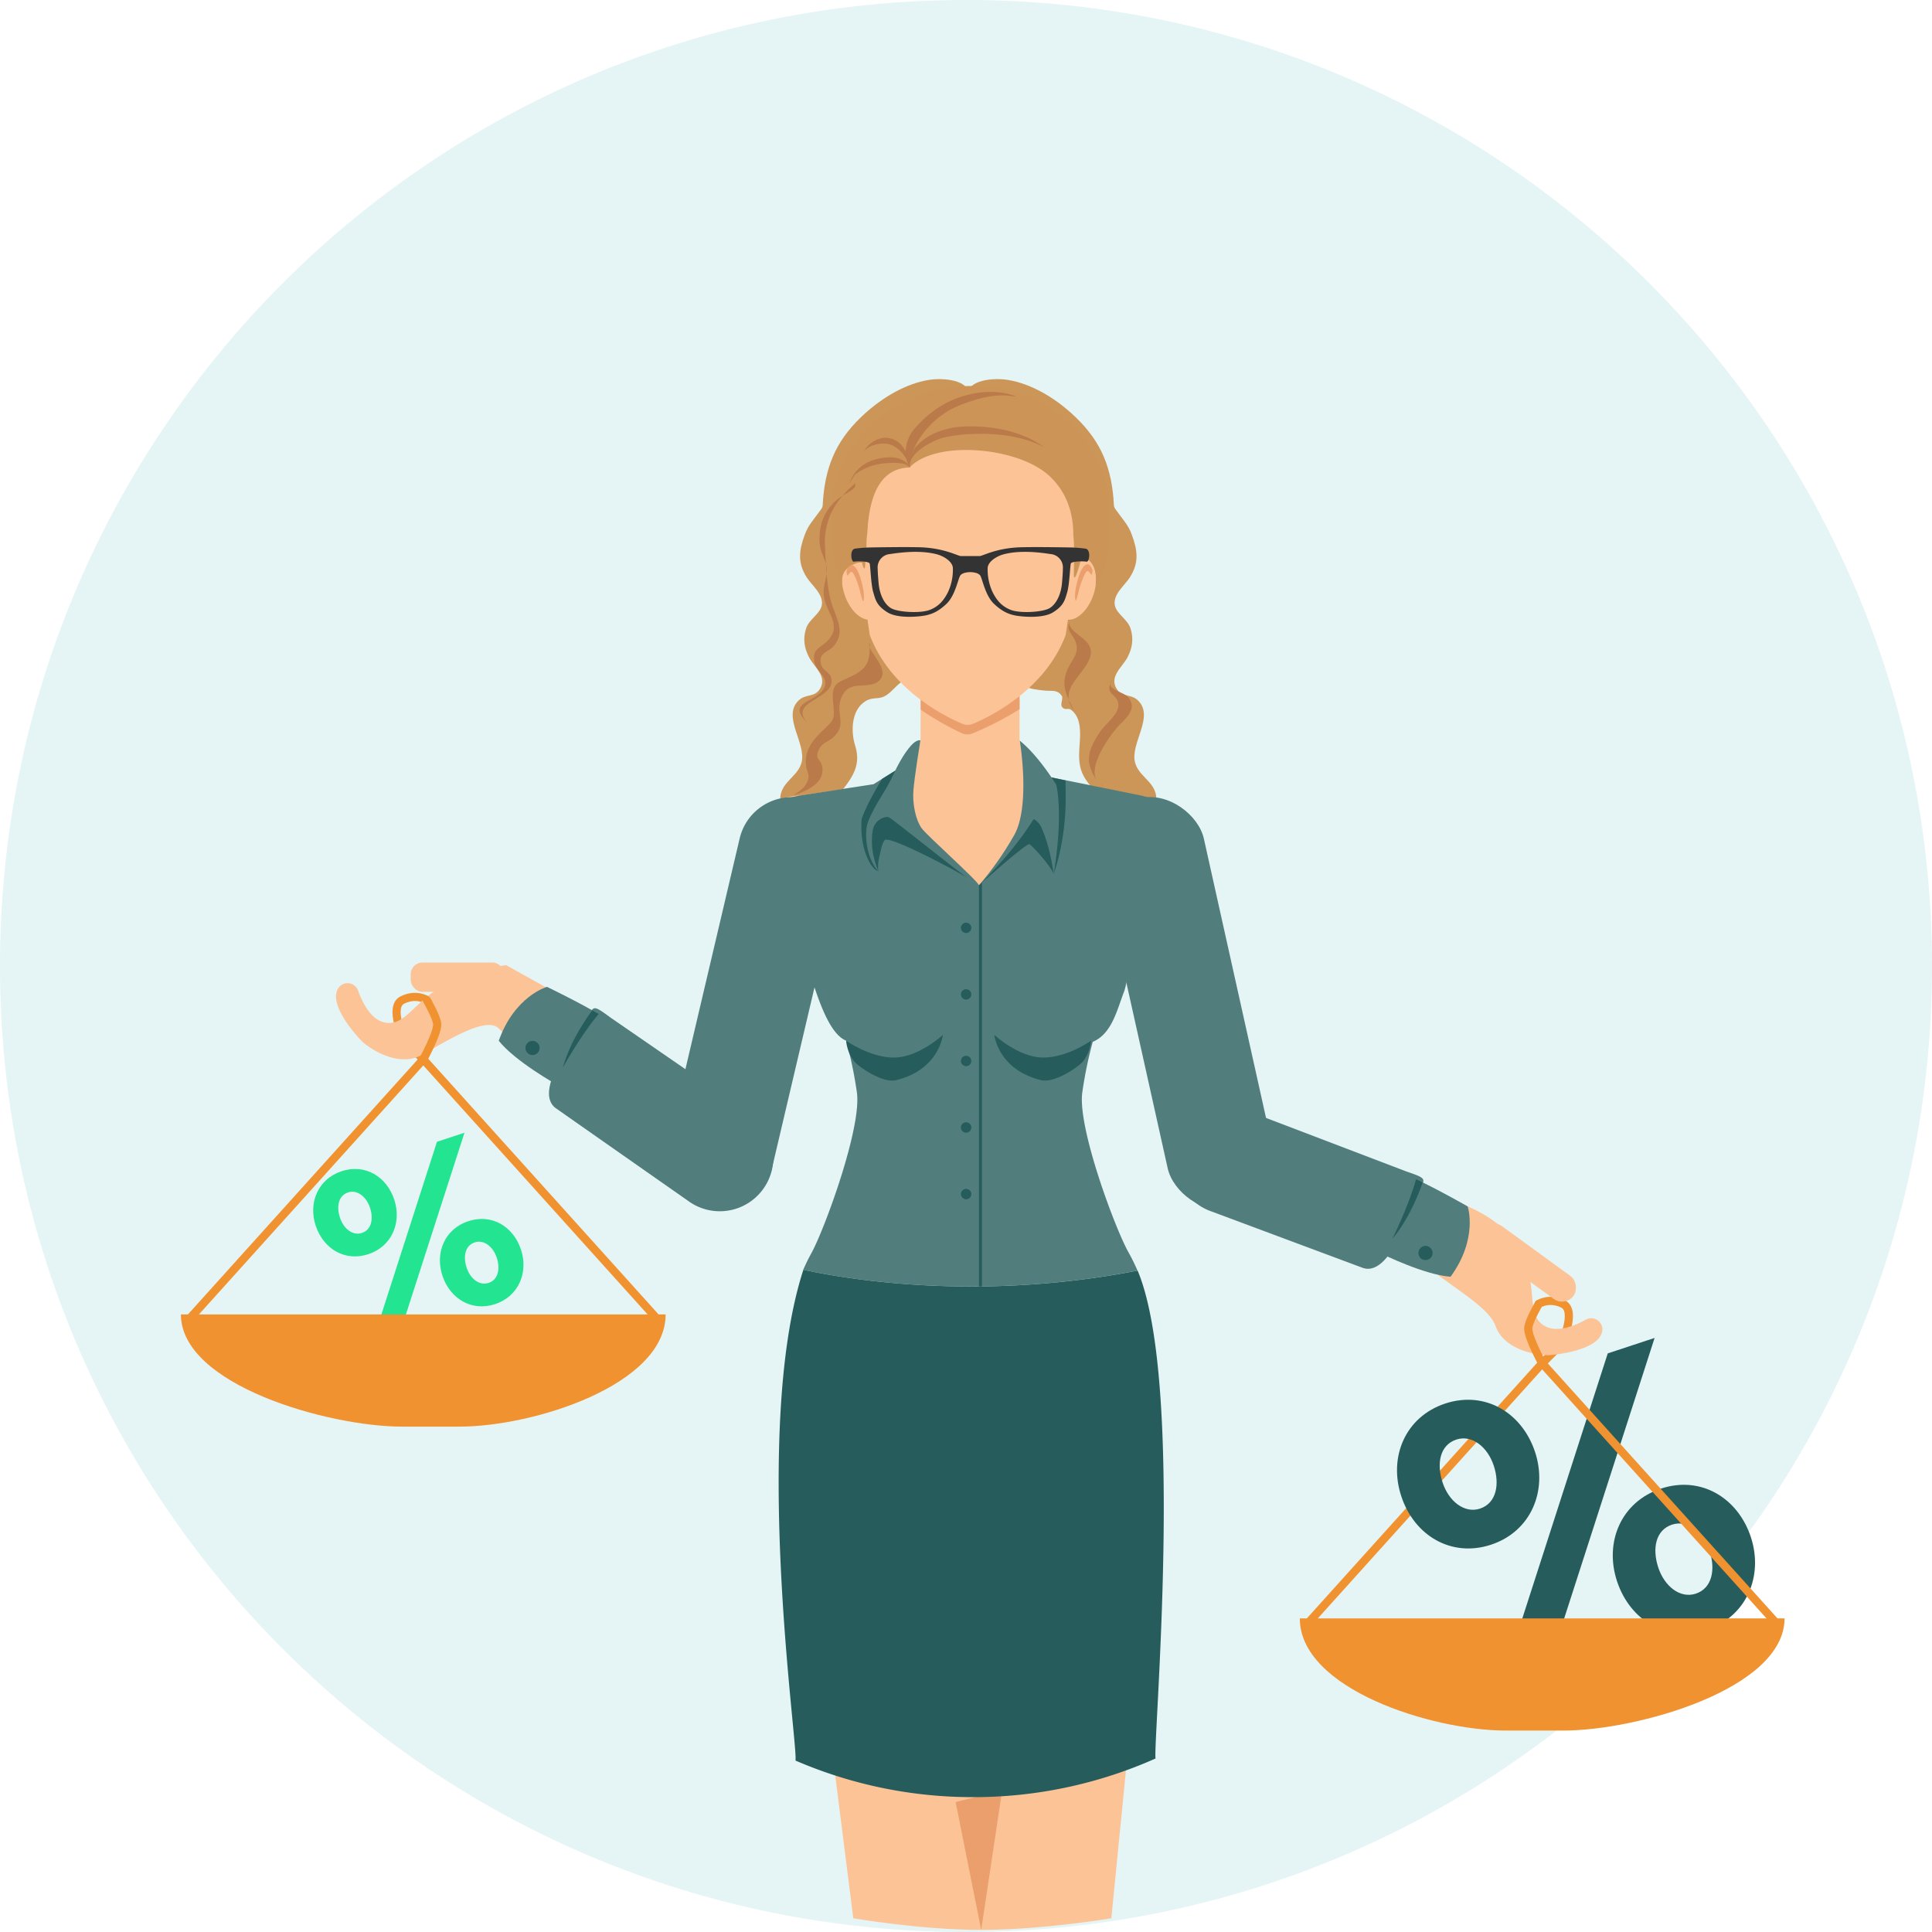 <svg id="Слой_3" data-name="Слой 3" xmlns="http://www.w3.org/2000/svg" width="1184.89" height="1184.89" viewBox="0 0 1184.89 1184.89">
  <defs>
    <style>
      .cls-1 {
        fill: #e5f4f4;
      }

      .cls-2 {
        fill: none;
        stroke: #f09230;
        stroke-linecap: round;
        stroke-linejoin: round;
        stroke-width: 5px;
      }

      .cls-3 {
        fill: #265c5c;
      }

      .cls-4 {
        fill: #23e591;
      }

      .cls-5 {
        fill: #fcc397;
      }

      .cls-6 {
        fill: #ea9f6c;
      }

      .cls-7 {
        fill: #cc9659;
      }

      .cls-8 {
        fill: #517d7d;
      }

      .cls-9 {
        fill: #cc9456;
      }

      .cls-10 {
        fill: #333;
      }

      .cls-11 {
        fill: #54546b;
      }

      .cls-12 {
        fill: #d8a150;
      }

      .cls-13 {
        fill: #ba7a4a;
      }

      .cls-14 {
        fill: #f09230;
      }
    </style>
  </defs>
  <title>Likvidum_illustration_1_1</title>
  <path class="cls-1" d="M1391.57,609c0,327.2-265.25,592.44-592.45,592.44S206.68,936.17,206.68,609,471.93,16.52,799.12,16.52,1391.57,281.77,1391.57,609Z" transform="translate(-206.68 -16.52)"/>
  <path class="cls-2" d="M1009.92,1010.86,1152.5,852.6l11.76-11.76s9.62-20.32,1.07-24.59-15,0-15,0" transform="translate(-206.68 -16.52)"/>
  <path class="cls-2" d="M608.84,824.45,466.27,666.19,454.5,654.43s-9.62-20.32-1.06-24.6,15,0,15,0" transform="translate(-206.68 -16.52)"/>
  <path class="cls-3" d="M1066.07,934.12c-7.89-23.9,2.39-48.71,27-56.83,24.38-8,47.09,5.6,55.06,29.75,7.81,23.66-2.4,48.71-27,56.84C1096.74,971.92,1074,958.27,1066.07,934.12Zm126.64-87.57,28.73-9.48-67.6,209.71-28.73,9.48ZM1122.8,915.4c-3.74-11.35-13.29-19.17-22.94-16-10.14,3.35-12.27,14.76-8.44,26.35,3.74,11.35,13.28,19.17,22.94,16C1124.5,938.4,1126.55,926.75,1122.8,915.4Zm75.6,70.9c-7.89-23.9,2.4-48.72,27-56.84,24.39-8.05,47.1,5.61,55.07,29.75,7.8,23.66-2.4,48.71-27,56.84C1229.08,1024.09,1206.37,1010.44,1198.4,986.3Zm56.74-18.73c-3.75-11.34-13.29-19.17-23-16-10.14,3.34-12.26,14.75-8.44,26.34,3.75,11.35,13.29,19.18,23,16C1256.84,990.57,1258.88,978.92,1255.14,967.57Z" transform="translate(-206.68 -16.52)"/>
  <path class="cls-4" d="M400.29,768.21c-4.63-14,1.41-28.61,15.87-33.38s27.66,3.29,32.34,17.47c4.59,13.9-1.41,28.61-15.87,33.39S405,782.39,400.29,768.21Zm74.38-51.43,16.88-5.57L451.84,834.38,435,840Zm-41.06,40.43c-2.2-6.66-7.8-11.26-13.48-9.39-5.95,2-7.2,8.67-4.95,15.48s7.8,11.26,13.47,9.39C434.61,770.72,435.81,763.88,433.61,757.21ZM478,798.85c-4.63-14,1.41-28.61,15.88-33.38s27.66,3.29,32.34,17.47c4.58,13.9-1.41,28.62-15.88,33.39S482.69,813,478,798.85Zm33.33-11c-2.2-6.67-7.81-11.26-13.48-9.39-6,2-7.2,8.66-5,15.47s7.81,11.26,13.48,9.39C512.33,801.37,513.54,794.52,511.34,787.86Z" transform="translate(-206.68 -16.52)"/>
  <g>
    <path class="cls-5" d="M717.2,1091.77,730,1193s41.35,7.13,78.42,7.13,79.84-7.13,79.84-7.13l10-101.23Z" transform="translate(-206.68 -16.52)"/>
    <polygon class="cls-6" points="586.08 1105.19 601.77 1183.6 614.6 1098.06 586.08 1105.19"/>
    <g>
      <path class="cls-7" d="M800.27,258.81c-12.87,13.1,22.27,22.68,29,23.95,7.53,1.42,15,1.54,19.14,9.2,3.58,6.64.7,14,2.31,21.38,1.17,5.38,4.29,16.29,9.86,19.14,6.47,3.32,13.85-4.87,16,6.9,2.65,14.12-9.32,24.69-16.27,35.33-6.47,9.89-7.72,23.41-15,32.35-5.39,6.67-13.07,9.19-14.2,18.37-1.57,12.64,6.26,13.61,16.3,14.62,4.53.46,7.66-.79,10.48,3.3,1,1.53-1.15,5.17.13,6.74,2,2.49,3.54.19,5.67,1.85,8,6.18,4.74,19.28,4.8,28,.09,12.71,5.39,16.07,12.82,25.64,6.86,8.82,6,17.21,3.39,27.62-1,4-3.82,9.43-3.53,13.6.43,5.86,3.12,4.82,4.65,8.25,2.33,5.24,2.56,9.41,1.85,16.83s-2.21,16.14-3.66,23.76c-2.28,11.92,1.71,20.72,1.81,32.2-2.52-24,22.13-33,31.11-51.4,7.37-15.15,3.83-35.22-15.31-35.09-.68-13.89,10.39-18.29,13.48-29.71,4-14.7-9.38-17.11-12.24-27.23-3.34-11.85,12.08-28.26,1.76-38.28-4.43-4.3-9.67-1.69-13.06-7.07-4.76-7.55,3.36-13.39,6.48-19.16s4-11.66,2-17.89c-1.82-5.78-8.6-8.89-9.64-14.31-1.28-6.61,6.17-12.28,9.21-17.07,5.68-8.95,4.84-16.4,1.19-26.22-2.08-5.6-4.58-8.16-7.83-12.64-3.86-5.32-2.86-3-3.44-9.78-1.86-21.62-9.15-37.07-25.83-52.08C853,260.25,839,251.8,824.7,249.51,816,248.11,799.8,249.47,800.27,258.81Z" transform="translate(-206.68 -16.52)"/>
      <path class="cls-7" d="M800.83,258.81c12.87,13.1-22.27,22.68-29,23.95-7.52,1.42-15,1.54-19.14,9.2-3.57,6.64-.7,14-2.31,21.38-1.17,5.38-4.28,16.29-9.86,19.14-6.47,3.32-13.84-4.87-16,6.9-2.44,13,7.88,23.65,14.81,33.32,5.79,8.1,6.44,17.63,13.61,24.54,5.74,5.54,9.87,9,13.36,16.75,5.19,11.43,1.18,14.92-7.23,21.12-3.2,2.37-6.2,6.46-9.68,8.3-4.35,2.31-7.4.36-11.9,3.14-9,5.53-9,19.06-6.27,27.54,4.24,13.42-3.79,21.62-11.47,31.51-6.86,8.82-6,17.21-3.39,27.62,1,4,3.83,9.43,3.53,13.6-.42,5.86-3.12,4.82-4.65,8.25-2.33,5.24-2.56,9.41-1.84,16.83s2.2,16.14,3.65,23.76c2.28,11.92-1.71,20.72-1.81,32.2,2.52-24-22.13-33-31.11-51.4-7.37-15.15-3.83-35.22,15.32-35.09.68-13.89-10.4-18.29-13.49-29.71-4-14.7,9.39-17.11,12.24-27.23,3.34-11.85-12.08-28.26-1.76-38.28,4.43-4.3,9.67-1.69,13.07-7.07,4.76-7.55-3.37-13.39-6.48-19.16s-4-11.66-2-17.89c1.82-5.78,8.6-8.89,9.64-14.31,1.27-6.61-6.18-12.28-9.22-17.07-5.67-8.95-4.83-16.4-1.19-26.22,2.08-5.6,4.58-8.16,7.84-12.64,3.85-5.32,2.85-3,3.44-9.78,1.86-21.62,9.14-37.07,25.82-52.08,10.76-9.68,24.76-18.13,39.08-20.42C785.15,248.11,801.3,249.47,800.83,258.81Z" transform="translate(-206.68 -16.52)"/>
      <path class="cls-5" d="M903.29,504.49l-44.86-6.78c-13.67-4.71-25.93-20.78-26.48-28,0-.28,0-24.38,0-24.38a215.76,215.76,0,0,1-32.07,12.52,173.17,173.17,0,0,1-28.55-12.33s-.09,23.7-.09,24c0,8.94-15,23.83-29.59,28.24L697,504.49c-18.86,0-34.15,18.81-34.15,42s15.29,42,34.15,42H903.29c18.86,0,34.14-18.8,34.14-42S922.15,504.49,903.29,504.49Z" transform="translate(-206.68 -16.52)"/>
      <path class="cls-8" d="M896.13,624.49c2-5.19,4.22-28.25,16.45-36.68,6.92-4.78,17-9.14,19.7-16.61,3.18-8.75,10-20.88,2.51-41.76-5.48-15.22-14.52-22.07-28.4-25.06L845.18,492c-1.36,34.35-38.09,67.5-38.09,67.5s-45.58-26.3-46.39-64.84a50.94,50.94,0,0,1,.63-9l-18.91,11.82-45.42,7c-19,3.54-22.31,9-28.69,19.93-9.25,15.87-14.34,48.14,4.83,59.54,6,3.54,14.54,1.34,20.17,5.35,8,5.73,15.19,58.52,32.3,65.46a252.83,252.83,0,0,1,6.6,31.72c3.07,21.64-20,84.38-28,98.78-1.79,3.23-3.41,6.57-4.91,10,26.45,5.76,107.21,19.61,205,.5a121.55,121.55,0,0,0-5.59-11.33c-8.09-14.37-31.31-76.5-28.26-97.93a252,252,0,0,1,6.39-31C888.55,650.53,891.59,636.35,896.13,624.49Z" transform="translate(-206.68 -16.52)"/>
      <path class="cls-6" d="M771.33,436.17v15.54a169,169,0,0,0,25.12,14.43,8.29,8.29,0,0,0,6.59.24A197.8,197.8,0,0,0,832,451.46V436.17Z" transform="translate(-206.68 -16.52)"/>
      <path class="cls-5" d="M872.48,359.07a8.3,8.3,0,0,0-6.18.52c2.18-20.77,3.4-41.71.23-46.66a83.17,83.17,0,0,0-66.39-38.33h0a83.2,83.2,0,0,0-66.4,38.33c-3.13,4.9-2,25.47.18,46a7.72,7.72,0,0,0-4.42.07c-6.11,2.06-8.26,12.07-4.79,22.35,2.85,8.46,8.6,14.46,14,15.19.84,5.82,1.41,9.48,1.41,9.48,12.59,33.36,45.8,49.77,56.61,54.32a8.66,8.66,0,0,0,6.59.13c10.47-4.36,44.22-20.76,56.92-54.45,0,0,.58-3.64,1.42-9.45,5.76.4,12.42-5.89,15.59-15.18C880.69,371.16,878.58,361.14,872.48,359.07Z" transform="translate(-206.68 -16.52)"/>
      <path class="cls-9" d="M887.59,333.26c0-44.16-35.74-80-84.85-80s-86.2,35.81-86.2,80c0,14.86.26,28.72,6.59,40.61-.58-7.26,4.45-10.43,9-12a7.3,7.3,0,0,1,3.22-.3c2.38,9.28,1.83-1.68,2.44-6.83.72-6.18-.19-3.35.84-11.62.93-18.7,5.89-39.46,25.86-39.86,15.73-16.88,65.11-12.75,84.75,4.26,10.68,9.24,15.77,22.33,15.69,37,.9,7.88.36,18.88.36,24.35,0,5.12,2.33-1.1,4.56-10.21a7.15,7.15,0,0,1,2.6.35c4.8,1.63,7.11,8.17,6.19,15.88C886.91,362.79,887.59,348.51,887.59,333.26Z" transform="translate(-206.68 -16.52)"/>
      <path class="cls-6" d="M725.82,367.08c-.07-.83,1.55-4.55,3.58-3.91,3.09,1,5,7,6.35,13s.69,10.41,0,8.79c-1-2.28-1.86-9.58-5.54-16.45C727.77,364,726.3,373.59,725.82,367.08Z" transform="translate(-206.68 -16.52)"/>
      <path class="cls-6" d="M876.71,366.57c.07-.83-1.56-4.55-3.58-3.91-3.09,1-5,7-6.35,13s-.69,10.41,0,8.79c1-2.28,1.86-9.58,5.54-16.45C874.76,363.47,876.22,373.08,876.71,366.57Z" transform="translate(-206.68 -16.52)"/>
      <path class="cls-3" d="M803.49,1118.7A274.13,274.13,0,0,0,915.38,1095c-1.71-8.62,18.17-229.9-11-299.23-97.83,19.11-178.59,5.26-205-.5-32,98.7-3.1,291.73-4.83,301A274.1,274.1,0,0,0,803.49,1118.7Z" transform="translate(-206.68 -16.52)"/>
      <path class="cls-5" d="M816.47,369.53s9.19,3.13,15.14,3.34a20.4,20.4,0,0,0,10.47-2.2c3.72-1.89-3.49,3.6-3.49,3.6l-11.16,1.15-10.1-3.23Z" transform="translate(-206.68 -16.52)"/>
      <path class="cls-5" d="M786.34,369.18s-9.19,3.13-15.14,3.34a20.4,20.4,0,0,1-10.47-2.2c-3.71-1.89,3.49,3.61,3.49,3.61l11.16,1.14,10.1-3.23Z" transform="translate(-206.68 -16.52)"/>
      <path class="cls-10" d="M872.37,353a82.9,82.9,0,0,0-9.2-.73c-5.13-.08-19.57-.34-29.76-.13-15.58.32-24,5.41-25.92,5.41H796c-1.91,0-10.33-5.09-25.92-5.41-10.19-.21-24.63.05-29.76.13a82.58,82.58,0,0,0-9.19.73c-3.52.47-2.47,8.38-.72,8s9.14-.32,9.62,1.11.8,12.88,2.22,17.65,2.07,8.11,8.59,12.24,20,2.71,23.69,1.91,7.48-2.22,12.56-7,6.89-14,8.28-17c1.17-2.58,6.35-2.5,6.35-2.5s5.2-.08,6.37,2.5c1.38,3.05,3.18,12.24,8.26,17s8.91,6.2,12.56,7,17.18,2.23,23.7-1.91,7.16-7.47,8.58-12.24,1.75-16.22,2.23-17.65,7.83-1.46,9.62-1.11S875.88,353.44,872.37,353ZM788,379.84c-2.27,4.41-5.24,8.47-11.09,10.73s-19.92,1.44-24-1.19-6.8-8.46-7.39-15.26-.54-8.33-.6-9.9a8.22,8.22,0,0,1,7.39-7.87c5.61-.84,17.89-2.63,28.51,0,4.74,1.17,9.9,4.53,10.25,8.35A32.78,32.78,0,0,1,788,379.84Zm70-5.72c-.6,6.8-3.34,12.64-7.4,15.26s-18.13,3.46-24,1.19-8.82-6.32-11.09-10.73a32.78,32.78,0,0,1-3.1-15.14c.36-3.82,5.51-7.18,10.25-8.35,10.62-2.63,22.9-.84,28.51,0a8.22,8.22,0,0,1,7.39,7.87C858.53,365.79,858.59,367.32,858,374.12Z" transform="translate(-206.68 -16.52)"/>
      <path class="cls-3" d="M807.09,559.47s29.06-26.1,30.94-25.2,13.33,13.74,14.91,18.26c9.64-28.64,6.83-53.35,7.28-57.32-5.46-1.22-10-2.15-10-2.15s-15.21,33.44-21,40.75C822.3,542.65,807.09,559.47,807.09,559.47Z" transform="translate(-206.68 -16.52)"/>
      <path class="cls-8" d="M854.53,497.92s-10.65-17.69-22.42-27.14c.27,1.52,6.54,40.29-3.43,57.92a194.82,194.82,0,0,1-21.59,30.77c20.22-20.13,28-32.13,33.61-40.62a11.61,11.61,0,0,1,4.65,5.15c3.26,7.1,5.75,16.57,7.59,28.53C859,515.08,854.53,497.92,854.53,497.92Z" transform="translate(-206.68 -16.52)"/>
      <g>
        <path class="cls-3" d="M759.62,515.48l1.71-29.81-13.61,8.51s-9.1,14.41-12.58,24.62c-1.36,17,5,30.36,10.13,32l.12.12a22.6,22.6,0,0,1,.43-8.22c1.07-4.6,1.71-8.91,3.44-10.93,2.92-3.41,51.88,22.86,57.32,27.21C800.7,553.4,759.62,515.48,759.62,515.48Z" transform="translate(-206.68 -16.52)"/>
        <path class="cls-11" d="M806.58,559l.51.49A2.16,2.16,0,0,0,806.58,559Z" transform="translate(-206.68 -16.52)"/>
      </g>
      <path class="cls-8" d="M771.17,470.58s-3.58,21.78-4.29,30.43,1.42,18.34,5,23.41c3.15,4.46,33.91,31.74,35.19,35.05s-50.69-39.1-55.27-41.72c-1.57-.9-8.94,1.17-9.94,8.41s-.53,14.71,3.51,24.76c-7.19-7.59-9.22-23.42-6.15-30.89,4.63-11.28,10.29-17.39,15.51-28.8s10.46-17.79,12.85-19.48S771.17,470.58,771.17,470.58Z" transform="translate(-206.68 -16.52)"/>
      <polygon class="cls-3" points="602.22 788.98 600.41 788.98 600.41 542.94 602.22 541.28 602.22 788.98"/>
      <circle class="cls-3" cx="592.52" cy="569.04" r="3.18"/>
      <circle class="cls-3" cx="592.52" cy="609.86" r="3.18"/>
      <circle class="cls-3" cx="592.52" cy="650.68" r="3.18"/>
      <path class="cls-3" d="M802.38,708a3.18,3.18,0,1,1-3.18-3.17A3.18,3.18,0,0,1,802.38,708Z" transform="translate(-206.68 -16.52)"/>
      <path class="cls-3" d="M802.38,748.84a3.18,3.18,0,1,1-3.18-3.17A3.18,3.18,0,0,1,802.38,748.84Z" transform="translate(-206.68 -16.52)"/>
      <path class="cls-12" d="M838.38,436.58c0,.37,0,.78,0,1.23l.15-.13C838.51,437.31,838.44,436.94,838.38,436.58Z" transform="translate(-206.68 -16.52)"/>
      <path class="cls-13" d="M764.71,303.17s-5.84-7.59-.06-19.55c2-4.1,12.3-15.53,25.14-21.32,13.07-5.88,28-7.38,40.14-2.6-4.06-.06-12.54-3.55-34.81,5.44S763.14,296.16,764.71,303.17Z" transform="translate(-206.68 -16.52)"/>
      <path class="cls-13" d="M764.58,303.17a16.09,16.09,0,0,1,5.08-14c6.21-6,12.93-8.62,20.75-10.24s36.83-2.8,56.56,11.87c-21.94-11.95-55.45-8.27-64-5.15S763.8,295.68,764.58,303.17Z" transform="translate(-206.68 -16.52)"/>
      <path class="cls-13" d="M731.37,307.26a35.24,35.24,0,0,1,17.68-6.57c8.53-.77,13.71-.05,15.7,2.57-.42-1.2-3.68-6.87-14-6.19-18.78,1.24-22.72,14.43-23.38,17.05C728.3,311,731.37,307.26,731.37,307.26Z" transform="translate(-206.68 -16.52)"/>
      <path class="cls-13" d="M736.79,293.24c2.14-3.05,7.07-4.51,11.25-4.65s7.38,1.25,10.87,4.59a24.68,24.68,0,0,1,5.84,9.9s-.9-16.59-13.79-18C745.32,284.41,738.79,288.65,736.79,293.24Z" transform="translate(-206.68 -16.52)"/>
      <path class="cls-13" d="M740.15,410.82c0,10.15-.62,15.13-10.44,20.05-8.64,4.32-13.29,3.92-12.13,15.87s1,10.67-7.54,19c-5.56,5.41-9.87,11.67-9.08,19.84.51,5.22,2.91,5.64.67,10.77-1.54,3.53-5.58,6.13-8.75,8.11,9.18-2.82,20-8.11,18-18C710,481.69,706,482.31,709,476c1.88-4,6.45-4.94,9.21-7.7,7.76-7.79,1.25-13.44,3.95-22.35,4.29-14.13,16.58-5.62,23.63-11.88C753.78,426.93,736.87,414.62,740.15,410.82Z" transform="translate(-206.68 -16.52)"/>
      <path class="cls-13" d="M883.83,498.53c-15.29-5.46,3.61-31.62,9.61-37.59,4.82-4.79,10.57-10.22,5.24-16.71-3.1-3.78-15-4.78-9.8-11-5.53,9.58,2.87,8.09,3.73,15.16.7,5.74-8.24,12.47-11.1,16.7-3.75,5.58-7.78,12.28-6.86,19.22C875.24,488.83,879.61,498,883.83,498.53Z" transform="translate(-206.68 -16.52)"/>
      <path class="cls-13" d="M865.46,452.58c-9.62-12.35,3.38-20.28,8.56-30.07,7.39-14-11.48-16.06-11.68-24.11-1.74,5.27,2.8,7.68,4.16,12.21,1.94,6.47-1.26,8.87-4.38,14.9C856.14,437,861.63,444,865.46,452.58Z" transform="translate(-206.68 -16.52)"/>
      <path class="cls-13" d="M731,313.08c-11.89,10.06-19.21,22.08-18.37,38.43.53,10.53,1,23.75,3.55,33.37,2.81,10.52,9.88,19.05,1.46,28.26-3.06,3.34-8.9,3.59-7.54,10.23,1.17,5.7,7.12,4.72,6.52,11.67-.91,10.52-26.22,12-14.77,24.73-14.06-13.4,7.09-12.19,10.61-22.22,2.11-6-5.19-9.05-6.33-15-1.67-8.79,4.61-8.68,9-14,8.41-10.18-3.86-17.9-3.34-29.45.29-6.38,3.12-10.29,1.46-16.52-1.61-6-4-8.22-4-15.22.08-8.94,2.24-15.49,8.36-22.13C723.55,318.73,732.86,317.18,731,313.08Z" transform="translate(-206.68 -16.52)"/>
    </g>
  </g>
  <rect class="cls-8" x="901.12" y="502.94" width="65.58" height="258.06" rx="32.79" transform="translate(-321.68 201.5) rotate(-12.55)"/>
  <rect class="cls-8" x="637.36" y="502.94" width="65.58" height="258.06" rx="32.79" transform="translate(971.26 1383.97) rotate(-166.77)"/>
  <path class="cls-8" d="M674.49,746.08h0a32.78,32.78,0,0,0-6.84-45.86L581,640.52c-14.55-10.77-8.47-5.28-19.25,9.27,0,0-28.81,35.56-14.26,46.34l81.09,56.79A32.79,32.79,0,0,0,674.49,746.08Z" transform="translate(-206.68 -16.52)"/>
  <path class="cls-5" d="M547.1,625.13l-30-16.68s-16.68,1.66-36.7,11.67-25,26.69-38.36,23.35c-8-2-13.06-11.9-15.77-19.44a6.8,6.8,0,0,0-12.44-.87l-.15.3c-5,10,11.68,28.35,15,31.69s21.68,16.68,36.69,8.34,38.36-23.35,46.7-16.68,11.68,23.35,28.36,13.34S547.1,625.13,547.1,625.13Z" transform="translate(-206.68 -16.52)"/>
  <path class="cls-14" d="M317.63,822.66H614.9c0,43.31-81.19,68.8-126.34,68.8h-35.3c-45.15,0-135.63-25.49-135.63-68.8Z" transform="translate(-206.68 -16.52)"/>
  <path class="cls-2" d="M468.41,629.83s6.36,10.9,6.41,15c.07,5.76-8.55,21.39-8.55,21.39L323.69,824.45" transform="translate(-206.68 -16.52)"/>
  <rect class="cls-5" x="251.89" y="590.34" width="57.39" height="17.93" rx="7.13"/>
  <g>
    <path class="cls-8" d="M542.14,621.76s-19.86,5.61-29.57,33.06c10,12.61,35.4,26.79,35.4,26.79s7.39-22.84,28.79-41.55C560.75,630.63,542.14,621.76,542.14,621.76Z" transform="translate(-206.68 -16.52)"/>
    <path class="cls-3" d="M533.4,663.56a4.33,4.33,0,1,1,4.2-4.46A4.33,4.33,0,0,1,533.4,663.56Z" transform="translate(-206.68 -16.52)"/>
    <path class="cls-3" d="M551.89,671.23s10.52-19.2,21.93-32.88c-1.61-.92-3.93-2.16-3.93-2.16S556.9,652.94,551.89,671.23Z" transform="translate(-206.68 -16.52)"/>
  </g>
  <path class="cls-8" d="M929.35,717.88h0A32.79,32.79,0,0,1,971,697.51L1069.29,735c17.13,5.88,9.15,4,3.27,21.11,0,0-13,43.89-30.08,38l-92.76-34.6A32.79,32.79,0,0,1,929.35,717.88Z" transform="translate(-206.68 -16.52)"/>
  <path class="cls-5" d="M1087.87,746.82l18.93,9.61s26,10,34.45,30.73,1.14,36.56,13.36,42.88c7.36,3.8,17.66-.31,24.68-4.17a6.8,6.8,0,0,1,9.91,7.56l-.09.33c-2.86,10.81-27.5,13.56-32.21,13.86s-27.29-1.82-33.05-18-48.22-33.57-54.12-52.11S1087.87,746.82,1087.87,746.82Z" transform="translate(-206.68 -16.52)"/>
  <path class="cls-14" d="M1301.13,1009.08H1003.86c0,43.31,81.19,68.79,126.34,68.79h35.3c45.15,0,135.63-25.48,135.63-68.79Z" transform="translate(-206.68 -16.52)"/>
  <path class="cls-2" d="M1150.36,816.25s-6.37,10.9-6.42,15c-.07,5.76,8.56,21.38,8.56,21.38l142.57,158.26" transform="translate(-206.68 -16.52)"/>
  <rect class="cls-5" x="1109.11" y="782.23" width="69.13" height="17.4" rx="8.7" transform="translate(1396.3 2086.87) rotate(-143.95)"/>
  <g>
    <path class="cls-8" d="M1106.8,756.43s6.64,19.54-10.48,43.1c-16.06-1.1-42.13-14-42.13-14s14.63-19,17.91-47.28C1089,746.13,1106.8,756.43,1106.8,756.43Z" transform="translate(-206.68 -16.52)"/>
    <path class="cls-3" d="M1077.31,787.32a4.33,4.33,0,1,0,1.3-6A4.33,4.33,0,0,0,1077.31,787.32Z" transform="translate(-206.68 -16.52)"/>
    <path class="cls-3" d="M1060.52,776.44s9.85-19.55,14.65-36.7c1.67.8,4,2,4,2S1072.74,761.94,1060.52,776.44Z" transform="translate(-206.68 -16.52)"/>
  </g>
  <path class="cls-3" d="M725.61,654.77S740,665.12,755,665.12s29.94-13.9,29.94-13.9-2.14,21.38-28.87,27.8c-6.18,1.48-17.11-4.28-23.53-9.62S725.61,654.77,725.61,654.77Z" transform="translate(-206.68 -16.52)"/>
  <path class="cls-3" d="M875.81,654.77s-14.4,10.35-29.37,10.35-29.94-13.9-29.94-13.9,2.14,21.38,28.87,27.8c6.18,1.48,17.11-4.28,23.53-9.62S875.81,654.77,875.81,654.77Z" transform="translate(-206.68 -16.52)"/>
</svg>
